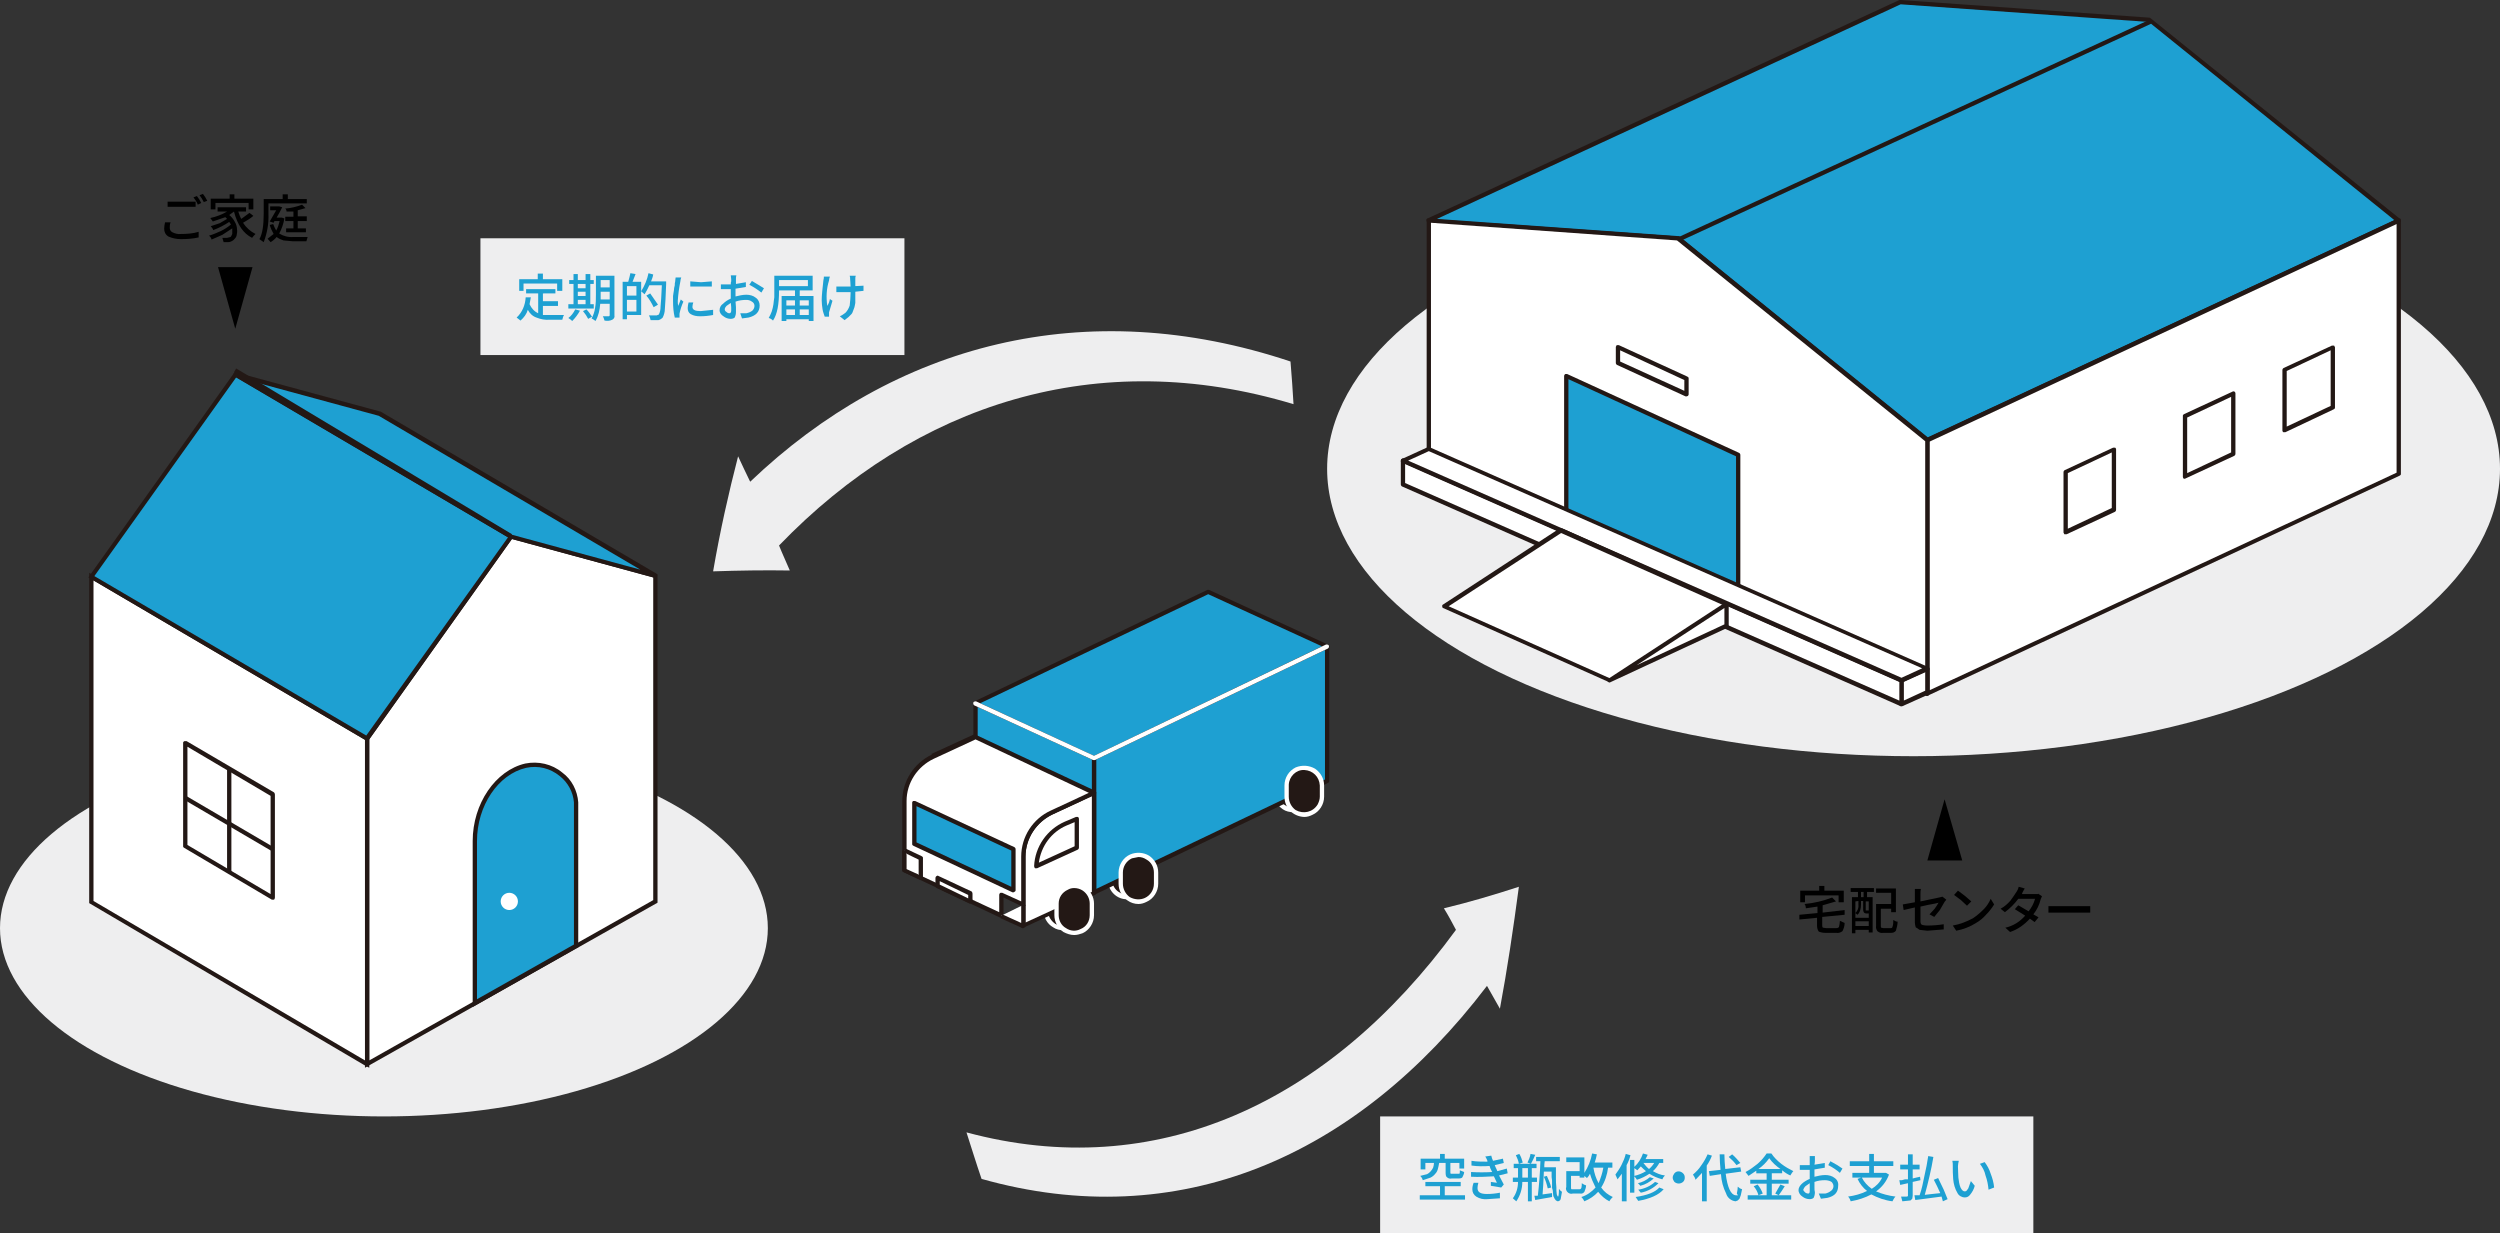 <?xml version="1.0" encoding="utf-8"?>
<!-- Generator: Adobe Illustrator 25.1.0, SVG Export Plug-In . SVG Version: 6.00 Build 0)  -->
<svg version="1.1" id="レイヤー_1" xmlns="http://www.w3.org/2000/svg" xmlns:xlink="http://www.w3.org/1999/xlink" x="0px"
	 y="0px" viewBox="0 0 580.2 286.2" style="enable-background:new 0 0 580.2 286.2;" xml:space="preserve">
<rect x="0" y="0" width="580.2" height="286.2" fill="#333333" stroke="none"/>
<style type="text/css">
	.st0{fill:#EEEEEF;}
	.st1{fill:#FFFFFF;}
	.st2{fill:#231815;}
	.st3{fill:#1EA0D2;}
	.st4{fill:none;}
</style>
<g id="レイヤー_2_1_">
	<g id="レイヤー_1-2">
		<rect x="111.5" y="55.3" class="st0" width="98.4" height="27.1"/>
		<rect x="320.3" y="259.1" class="st0" width="151.6" height="27.1"/>
		<ellipse class="st0" cx="89.1" cy="215.4" rx="89.1" ry="43.7"/>
		<ellipse class="st0" cx="444.1" cy="108.8" rx="136.1" ry="66.7"/>
		<polygon class="st1" points="85.2,247 85.2,171.4 118.6,124.5 152.1,133.6 152.1,209.2 		"/>
		<path class="st2" d="M84.7,247.8v-76.5l33.7-47.4l34.2,9.4v76.2L84.7,247.8z M85.7,171.6v74.5l65.9-37.2V134l-32.8-8.9L85.7,171.6
			z"/>
		<polygon class="st1" points="85.2,247 21.2,209.4 21.2,133.8 85.2,171.4 		"/>
		<path class="st2" d="M85.7,247.8l-0.8-0.4l-64.2-37.8v-76.7l0.7,0.5l64.3,37.7L85.7,247.8z M21.7,209.1l63,37v-74.4l-63-37V209.1z
			"/>
		<polygon class="st1" points="63.3,208.3 43,196.4 43,172.4 63.3,184.4 		"/>
		<path class="st2" d="M63.3,208.8h-0.2l-20.3-12c-0.2-0.1-0.3-0.2-0.3-0.4v-24c0-0.2,0.1-0.3,0.3-0.4h0.5l20.3,11.9
			c0.1,0.1,0.2,0.3,0.2,0.5v23.9c0,0.2-0.1,0.4-0.2,0.5H63.3z M43.5,196.1l19.3,11.4v-22.8l-19.3-11.4V196.1z"/>
		<polygon class="st3" points="118.6,124.5 54.6,86.9 21.2,133.8 85.2,171.4 		"/>
		<path class="st2" d="M85.3,172.1l-0.4-0.3L20.5,134l34-47.7l0.4,0.2l64.4,37.9L85.3,172.1z M21.9,133.7l63.1,37l32.9-46L54.8,87.6
			L21.9,133.7z"/>
		<polygon class="st3" points="152.1,133.6 88,96 54.6,86.9 118.6,124.5 		"/>
		<path class="st2" d="M152.1,134.1h-0.2l-33.4-9.1h-0.1l-64-37.7c-0.3-0.1-0.3-0.3-0.2-0.6c0.1-0.2,0.3-0.3,0.5-0.3l33.5,9.1h0.1
			l64,37.6c0.2,0.1,0.3,0.4,0.2,0.6C152.5,133.9,152.3,134.1,152.1,134.1z M118.8,124.1l29.8,8.1L87.9,96.5l-29.8-8.1L118.8,124.1z"
			/>
		<rect x="86.1" y="67.8" transform="matrix(0.515 -0.857 0.857 0.515 -48.147 125.244)" class="st2" width="1" height="74.7"/>
		<path class="st3" d="M122,177.7c-6.3,1.4-11.8,8.5-11.8,17.5v37.6l23.5-13.3v-33.3C133.7,181.5,128,176.3,122,177.7z"/>
		<path class="st2" d="M109.7,233.7v-38.5c0-8.7,5.3-16.4,12.2-18l0,0c3-0.6,6.2,0.1,8.6,2.1c2.2,1.6,3.5,4.2,3.7,6.9v33.6
			L109.7,233.7z M122.1,178.2c-6.5,1.5-11.4,8.8-11.4,17v36.7l22.5-12.7v-33c-0.2-2.4-1.4-4.6-3.3-6.1
			C127.7,178.3,124.9,177.6,122.1,178.2z"/>
		<circle class="st1" cx="118.2" cy="209.2" r="2"/>
		<rect x="52.7" y="178.4" class="st2" width="1" height="24"/>
		
			<rect x="52.7" y="179.5" transform="matrix(0.506 -0.863 0.863 0.506 -138.69 140.342)" class="st2" width="1" height="23.5"/>
		<g id="トラック">
			<path class="st2" d="M301.9,187.6L301.9,187.6c1.5-0.6,2.4-2.1,2.4-3.7v-2.6c0-2.3-1.8-4.1-4-4.2c-0.6,0-1.2,0.1-1.8,0.4l0,0
				c-1.5,0.7-2.4,2.2-2.4,3.8v2.6c0,2.3,1.9,4.1,4.1,4.1C300.8,188,301.4,187.8,301.9,187.6z"/>
			<path class="st1" d="M300.2,188.5c-0.9,0-1.8-0.2-2.5-0.7c-1.3-0.9-2.1-2.3-2.1-3.9v-2.6c0-1.8,1-3.5,2.7-4.2
				c1.4-0.7,3.1-0.6,4.4,0.3c1.3,0.9,2.1,2.3,2.1,3.9v2.6c0,1.8-1.1,3.5-2.7,4.2l0,0C301.5,188.4,300.9,188.5,300.2,188.5z
				 M300.2,177.7l-1.5,0.3c-1.3,0.6-2.1,1.9-2.1,3.3v2.6c0,1.2,0.6,2.4,1.7,3c1,0.7,2.3,0.8,3.4,0.3l0,0c1.3-0.6,2.1-1.9,2.1-3.3
				v-2.6c0-1.2-0.6-2.4-1.6-3.1C301.6,177.9,300.9,177.7,300.2,177.7z"/>
			<path class="st2" d="M263.4,207.8L263.4,207.8c1.5-0.6,2.4-2.1,2.4-3.7v-2.6c0-2.3-1.8-4.1-4-4.2c-0.6,0-1.2,0.1-1.8,0.4l0,0
				c-1.4,0.7-2.4,2.2-2.4,3.8v2.6c0,2.3,1.9,4.1,4.1,4.1C262.3,208.2,262.9,208,263.4,207.8z"/>
			<path class="st1" d="M261.7,208.7c-2.5,0.1-4.5-1.9-4.6-4.4c0-0.1,0-0.1,0-0.2v-2.6c0-1.8,1.1-3.5,2.7-4.2
				c1.4-0.7,3.1-0.6,4.4,0.3c1.3,0.9,2.1,2.3,2.1,3.9v2.6c0,1.8-1,3.4-2.6,4.2l0,0C263.1,208.6,262.4,208.7,261.7,208.7z
				 M261.7,197.9l-1.5,0.3c-1.3,0.6-2.1,1.9-2.1,3.3v2.6c0,1.2,0.6,2.4,1.7,3c1,0.7,2.3,0.8,3.4,0.3l0,0c1.3-0.6,2.1-1.9,2.1-3.3
				v-2.6c0-1.2-0.6-2.4-1.6-3.1C263.1,198.1,262.4,197.9,261.7,197.9z"/>
			<path class="st2" d="M248.6,215.1L248.6,215.1c1.4-0.7,2.4-2.2,2.4-3.8v-2.6c0-2.3-1.8-4.1-4.1-4.1c-0.6,0-1.3,0.1-1.8,0.4l0,0
				c-1.5,0.7-2.4,2.1-2.4,3.7v2.6c0,2.3,1.9,4.2,4.2,4.2C247.5,215.5,248.1,215.3,248.6,215.1z"/>
			<path class="st1" d="M246.9,215.9c-0.9,0-1.8-0.2-2.5-0.7c-1.4-0.8-2.2-2.3-2.2-3.9v-2.6c0-1.8,1.1-3.4,2.7-4.2
				c1.4-0.6,3.1-0.5,4.4,0.3c1.4,0.8,2.2,2.3,2.2,3.9v2.6c0,1.8-1.1,3.5-2.7,4.2l0,0C248.2,215.8,247.6,215.9,246.9,215.9z
				 M246.9,205.1c-0.5,0-1,0.1-1.5,0.3c-1.3,0.6-2.2,1.9-2.2,3.3v2.6c0,1.3,0.7,2.4,1.7,3.1c1.1,0.6,2.4,0.7,3.5,0.2l0,0
				c1.3-0.6,2.1-1.9,2.1-3.3v-2.6c0-1.2-0.7-2.4-1.7-3C248.2,205.3,247.6,205.1,246.9,205.1L246.9,205.1z"/>
			<polygon class="st3" points="253.9,207.1 308,181.2 308,150 253.9,175.9 			"/>
			<path class="st2" d="M253.9,207.6h-0.2c-0.2-0.1-0.3-0.2-0.3-0.4v-31.3c0-0.2,0.1-0.3,0.3-0.4l54-25.9h0.5
				c0.2,0.1,0.3,0.2,0.3,0.4v31.2c0,0.2-0.1,0.4-0.3,0.5l-54.1,25.9L253.9,207.6z M254.4,176.2v30.1l53.1-25.4v-30.1L254.4,176.2z"
				/>
			<polygon class="st3" points="253.9,207.1 226.4,194.4 226.4,163.3 253.9,175.9 			"/>
			<path class="st2" d="M253.9,207.6h-0.2l-27.6-12.7c-0.1-0.1-0.2-0.3-0.2-0.5v-31.1c0-0.2,0-0.4,0.2-0.5c0.1-0.1,0.4-0.1,0.5,0
				l27.5,12.7c0.2,0,0.3,0.2,0.3,0.4v31.2c0,0.2-0.1,0.3-0.2,0.4L253.9,207.6z M226.9,194.1l26.5,12.2v-30.1L226.9,164V194.1z"/>
			<polygon class="st3" points="280.4,137.4 308,150 253.9,175.9 226.4,163.3 			"/>
			<path class="st2" d="M253.9,176.4h-0.2l-27.6-12.7c-0.1-0.1-0.2-0.2-0.2-0.4c0-0.2,0.1-0.4,0.2-0.5l54.1-25.9h0.4l27.6,12.7
				l0.3,0.4c0,0.2-0.1,0.4-0.3,0.5l-54.1,25.9H253.9z M227.5,163.2l26.4,12.2l52.9-25.4l-26.4-12.1L227.5,163.2z"/>
			<path class="st1" d="M237.5,214.9l16.4-7.6V184l-9.8,4.5c-4,1.9-6.6,5.9-6.6,10.3L237.5,214.9z"/>
			<path class="st2" d="M237.5,215.4h-0.3c-0.1-0.1-0.2-0.2-0.2-0.4v-16.2c0-4.6,2.7-8.8,6.9-10.7l9.8-4.6h0.5
				c0.1,0.1,0.2,0.2,0.2,0.4v23.3c0,0.2-0.1,0.4-0.3,0.5l-16.4,7.5L237.5,215.4z M253.4,184.8l-9.1,4.2c-3.8,1.8-6.3,5.6-6.3,9.8
				v15.3l15.4-7.1L253.4,184.8z"/>
			<path class="st2" d="M251,216.1L251,216.1c1.5-0.6,2.4-2.1,2.4-3.7v-2.7c0-2.3-1.9-4.1-4.1-4.1c-0.6,0-1.1,0.1-1.7,0.4l0,0
				c-1.5,0.6-2.4,2.1-2.4,3.7v2.7c0,2.3,1.9,4.1,4.1,4.1C249.9,216.5,250.5,216.3,251,216.1z"/>
			<path class="st1" d="M249.3,217c-0.9,0-1.7-0.3-2.5-0.7c-1.3-0.9-2.1-2.3-2.1-3.9v-2.7c0-1.8,1.1-3.4,2.7-4.1
				c1.4-0.7,3.1-0.6,4.4,0.3c1.3,0.8,2.1,2.3,2.1,3.8v2.7c0,1.8-1.1,3.5-2.7,4.2l0,0C250.6,216.8,250,217,249.3,217z M249.3,206.1
				c-0.5,0-1,0.1-1.5,0.4c-1.3,0.6-2.1,1.8-2.1,3.2v2.7c0,1.2,0.6,2.4,1.7,3c1,0.7,2.3,0.8,3.4,0.2l0,0c1.3-0.5,2.1-1.8,2.1-3.2
				v-2.7c0-1.2-0.6-2.3-1.6-3C250.7,206.3,250,206.1,249.3,206.1z"/>
			<path class="st2" d="M265.9,208.9L265.9,208.9c1.5-0.7,2.4-2.2,2.4-3.8v-2.6c0-2.3-1.9-4.1-4.1-4.1c-0.6,0-1.1,0.1-1.7,0.4l0,0
				c-1.5,0.6-2.4,2.1-2.4,3.7v2.6c0,2.3,1.8,4.1,4,4.2C264.7,209.3,265.3,209.2,265.9,208.9z"/>
			<path class="st1" d="M264.2,209.8c-0.9,0-1.8-0.3-2.5-0.8c-1.3-0.9-2.1-2.3-2.1-3.9v-2.6c0-1.8,1.1-3.5,2.7-4.2
				c1.4-0.6,3.1-0.5,4.4,0.3c1.3,0.9,2.1,2.3,2.1,3.9v2.6c0,1.8-1.1,3.5-2.7,4.2l0,0C265.5,209.6,264.9,209.8,264.2,209.8z
				 M264.2,198.9l-1.5,0.3c-1.3,0.6-2.1,1.9-2.1,3.3v2.6c0,1.2,0.6,2.4,1.6,3.1c1.1,0.6,2.4,0.7,3.5,0.2l0,0
				c1.3-0.6,2.1-1.9,2.1-3.3v-2.6c0-1.2-0.6-2.4-1.7-3C265.5,199.1,264.9,198.9,264.2,198.9L264.2,198.9z"/>
			<path class="st2" d="M304.4,188.7L304.4,188.7c1.4-0.7,2.4-2.2,2.4-3.8v-2.6c0-2.3-1.8-4.1-4.1-4.1c-0.6,0-1.3,0.1-1.8,0.4l0,0
				c-1.4,0.7-2.3,2.1-2.3,3.7v2.6c0,2.3,1.8,4.1,4,4.2C303.2,189.1,303.8,189,304.4,188.7z"/>
			<path class="st1" d="M302.7,189.6c-2.6-0.1-4.6-2.1-4.6-4.7v-2.6c0-1.8,1-3.4,2.6-4.2c1.5-0.6,3.1-0.5,4.5,0.3
				c1.3,0.9,2.1,2.3,2.1,3.9v2.6c0,1.8-1.1,3.5-2.7,4.2l0,0C304,189.4,303.4,189.6,302.7,189.6z M302.7,178.7
				c-1.9-0.1-3.5,1.5-3.6,3.4c0,0.1,0,0.1,0,0.2v2.6c0,1.2,0.6,2.4,1.6,3.1c1.8,1,4,0.5,5.1-1.3c0.3-0.6,0.5-1.2,0.5-1.8v-2.6
				C306.2,180.3,304.7,178.8,302.7,178.7z"/>
			<path class="st1" d="M232.4,212.5L209.9,202v-16.1c0-4.4,2.6-8.4,6.6-10.3l9.9-4.5l27.5,12.9l-9.8,4.5c-4,1.9-6.6,5.9-6.6,10.3
				V210l-5.1-2.3L232.4,212.5z"/>
			<path class="st2" d="M232.4,213h-0.2l-22.5-10.6c-0.2-0.1-0.3-0.2-0.3-0.4v-16.1c0-4.6,2.7-8.8,6.9-10.8l9.8-4.5h0.5l27.5,12.9
				c0.2,0.1,0.3,0.3,0.3,0.5c0,0.2-0.1,0.4-0.3,0.4l-9.8,4.6c-3.8,1.8-6.3,5.6-6.3,9.8V210c0,0.2-0.1,0.3-0.3,0.4h-0.4l-4.4-2.1v4.1
				c0,0.2-0.1,0.4-0.2,0.5L232.4,213z M210.4,201.7l21.5,10v-4c0-0.2,0.1-0.4,0.3-0.5h0.4l4.4,2v-10.4c0-4.6,2.7-8.8,6.9-10.7
				l8.8-4.1l-26.3-12.4l-9.7,4.5c-3.8,1.8-6.3,5.6-6.3,9.8L210.4,201.7z"/>
			<polyline class="st1" points="232.4,212.5 237.5,214.9 237.5,210 			"/>
			<path class="st2" d="M237.5,215.4h-0.2l-5.1-2.3l0.4-0.9l4.4,2V210h1v4.9c0,0.2-0.1,0.3-0.3,0.4L237.5,215.4z"/>
			<polygon class="st3" points="235.2,197.1 235.2,206.6 212.2,195.9 212.2,186.3 			"/>
			<path class="st2" d="M235.2,207.1H235l-23-10.8c-0.2-0.1-0.3-0.2-0.3-0.4v-9.6c0-0.2,0.1-0.3,0.2-0.4h0.5l23,10.7
				c0.2,0.1,0.3,0.3,0.3,0.5v9.5c0,0.2-0.1,0.3-0.3,0.4L235.2,207.1z M212.7,195.5l22,10.3v-8.4l-22-10.3V195.5z"/>
			<polygon class="st1" points="225.2,207.4 225.2,209.3 217.6,205.6 217.6,203.8 			"/>
			<path class="st2" d="M225.2,209.7H225l-7.6-3.6c-0.2-0.1-0.3-0.3-0.3-0.5v-1.8c0-0.2,0.1-0.4,0.3-0.5c0.1-0.1,0.3-0.1,0.4,0
				l7.7,3.6c0.1,0.1,0.2,0.3,0.2,0.5v1.8c0,0.2,0,0.4-0.2,0.5H225.2z M218.1,205.3l6.6,3.2v-0.8l-6.6-3.2V205.3z"/>
			<polyline class="st1" points="209.9,197.4 209.9,202 213.7,203.8 			"/>
			<path class="st2" d="M213.5,204.2l-3.8-1.8c-0.2-0.1-0.3-0.2-0.3-0.4v-4.6h1v4.3l3.5,1.6L213.5,204.2z"/>
			<line class="st4" x1="216.5" y1="175.6" x2="226.4" y2="171.1"/>
			
				<rect x="216" y="172.8" transform="matrix(0.908 -0.418 0.418 0.908 -52.176 108.357)" class="st2" width="10.8" height="1"/>
			<polyline class="st1" points="213.7,203.8 213.7,199.1 209.9,197.4 			"/>
			<path class="st2" d="M214.2,203.8h-1v-4.3l-3.5-1.7l0.4-0.9l3.8,1.8c0.2,0.1,0.3,0.2,0.3,0.4V203.8z"/>
			<path class="st2" d="M240.5,201.5h-0.3c-0.1-0.1-0.2-0.3-0.2-0.5c0.2-4.5,3-8.5,7.1-10.3l0,0l2.6-1.1h0.5
				c0.1,0.1,0.2,0.3,0.2,0.4v6.7c0,0.2-0.1,0.4-0.3,0.5l-9.4,4.3L240.5,201.5z M247.5,191.6c-3.5,1.5-5.9,4.8-6.4,8.6l8.3-3.8v-5.6
				L247.5,191.6z"/>
			<path class="st1" d="M253.9,176.4h-0.2l-27.6-12.7c-0.2-0.1-0.3-0.5-0.2-0.7s0.5-0.3,0.7-0.2l27.3,12.6l53.8-25.8
				c0.2-0.1,0.6,0,0.7,0.2c0.1,0.2,0,0.6-0.2,0.7l-54.1,25.9H253.9z"/>
		</g>
		<path d="M38.3,51.6h1.3c-0.2,0.4-0.2,0.9-0.2,1.3c0,0.4,0.2,0.8,0.6,1c0.6,0.3,1.3,0.5,2,0.4c1.4,0,2.8-0.1,4.1-0.5v1.3
			c-1.3,0.3-2.7,0.4-4.1,0.4c-1,0-2-0.2-2.9-0.6c-0.7-0.4-1-1.1-1-1.8C38.1,52.6,38.2,52.1,38.3,51.6z M38.9,48v-1.2h6.5V48
			C45.4,48,38.9,48,38.9,48z M44.9,45.8l0.8-0.3c0.4,0.5,0.7,1,1,1.6l-0.8,0.4C45.7,46.9,45.3,46.3,44.9,45.8z M46.3,45.3l0.8-0.3
			c0.4,0.5,0.7,1,1,1.6l-0.8,0.3C47,46.3,46.7,45.8,46.3,45.3z"/>
		<path d="M57.9,49.4l0.9,0.7c-0.7,0.6-1.5,1.1-2.4,1.6c0.7,1.1,1.7,2,2.9,2.6c-0.3,0.3-0.6,0.6-0.8,0.9c-2-1-3.4-3-4.2-6.1l0,0
			l-1.1,0.8c0.5,0.4,1,1,1.3,1.6c0.3,0.5,0.5,1.1,0.5,1.7c0.1,0.5,0,1-0.1,1.5c-0.1,0.4-0.4,0.7-0.7,1c-0.4,0.3-0.8,0.5-1.3,0.5h-1
			l-0.3-1h1.1l0.8-0.2c0.2-0.2,0.3-0.5,0.4-0.7V53l-2.3,1.5l-2.5,1.1c-0.1-0.4-0.3-0.7-0.6-0.9c1-0.3,1.9-0.7,2.8-1.1
			c0.8-0.4,1.6-0.9,2.3-1.5l-0.4-0.6c-1.2,0.8-2.4,1.4-3.7,1.9c-0.1-0.3-0.3-0.6-0.6-0.9l2.1-0.7l1.7-1l-0.4-0.4l-2.9,1l-0.6-0.8
			c1.4-0.3,2.7-0.8,3.9-1.5h-2.2v-1h6.6v1h-1.8c0.2,0.6,0.4,1.2,0.7,1.7L57.9,49.4z M50,47.1v1.5h-1.1v-2.5h4.4v-1h1.1v1h4.4v2.5
			h-1.1v-1.5H50z"/>
		<path d="M62.3,47.2v2.4c0.1,2.3-0.3,4.5-1.1,6.6l-1-0.7c0.7-1.2,1-3.2,1-5.9v-3.4h4.4v-1.1h1.2v1.1h4.4v1L62.3,47.2z M65.4,50.5
			l0.6,0.2c-0.2,1.2-0.6,2.4-1.2,3.5c1,0.6,2.1,0.9,3.3,0.8h3.3c-0.1,0.3-0.2,0.7-0.3,1H68l-2.2-0.2c-0.6-0.2-1.1-0.4-1.6-0.8
			c-0.4,0.5-0.9,0.9-1.4,1.2l-0.7-0.8l1.4-1.1c-0.4-0.7-0.7-1.4-0.9-2.1l0.8-0.2c0.2,0.5,0.4,1,0.7,1.5c0.4-0.7,0.6-1.4,0.8-2.2
			h-1.2l-0.2,0.4l-0.9-0.3l1.5-2.6h-1.4v-0.9h2.1l0.7,0.2c-0.4,0.8-0.8,1.6-1.3,2.4C64.2,50.5,65.4,50.5,65.4,50.5z M71.2,51.3h-2.1
			V53H71v0.9h-4.6V53h1.7v-1.7h-1.9v-1h1.9v-1.2h-1.6c0-0.3-0.1-0.5-0.3-0.7c1.3-0.1,2.6-0.4,3.9-0.9l0.8,0.8l-1.8,0.5v1.4h2.1
			L71.2,51.3z"/>
		<path class="st3" d="M126,71v2.1h4.9c-0.2,0.3-0.3,0.7-0.4,1.1h-2.9c-1.1,0.1-2.1-0.1-3.1-0.5c-0.9-0.3-1.6-1-2-1.8
			c-0.3,1-0.9,1.8-1.7,2.5l-0.9-0.7c1.3-1.2,2-2.9,2.1-4.7h1.2l-0.3,1.6c0.4,0.9,1.1,1.7,2,2.1v-4.6h-2.8v-1h6.8v1H126v1.8h3.5V71
			H126z M121.5,65.8v1.7h-1v-2.7h4.3v-1.3h1.2v1.3h4.5v2.7h-1.2v-1.7H121.5z"/>
		<path class="st3" d="M133.5,71.8l1.1,0.3c-0.5,0.9-1.1,1.7-1.8,2.4c-0.3-0.3-0.6-0.5-0.9-0.7C132.6,73.3,133.1,72.6,133.5,71.8z
			 M137.8,70.6v1h-5.9v-1h1.2v-4.7h-1V65h1v-1.4h1V65h1.8v-1.4h1.1V65h0.8v0.9H137v4.7L137.8,70.6z M135.9,65.9h-1.8v1h1.8V65.9z
			 M134.1,67.7v1h1.8v-1H134.1z M134.1,69.6v1h1.8v-1H134.1z M135.3,72.2l0.8-0.4c0.5,0.5,0.9,1.1,1.3,1.7l-0.9,0.5
			C136.2,73.4,135.8,72.8,135.3,72.2L135.3,72.2z M142.6,64v9.2c0.1,0.4-0.1,0.8-0.5,1c-0.6,0.3-1.2,0.3-1.8,0.2
			c-0.1-0.3-0.2-0.7-0.4-1h1.4c0.1,0,0.2-0.1,0.2-0.3v-2.6h-2.2c-0.1,1.4-0.4,2.8-1.1,4l-0.4-0.3l-0.5-0.3c0.4-0.7,0.7-1.6,0.8-2.4
			c0.2-1,0.2-2.1,0.2-3.1V64L142.6,64z M139.4,69.5h2.1v-1.8h-2.1V69.5L139.4,69.5z M141.5,65h-2.1v1.7h2.1V65z"/>
		<path class="st3" d="M151.1,65.3h3.5v0.6c-0.1,2.8-0.2,4.7-0.3,5.8c0,0.7-0.2,1.4-0.5,2c-0.3,0.3-0.6,0.5-1,0.6H151
			c-0.1-0.4-0.2-0.8-0.4-1.1h1.8l0.5-0.2c0.3-0.6,0.4-1.2,0.4-1.8c0.1-1,0.2-2.6,0.3-5h-2.9c-0.3,0.7-0.7,1.4-1.1,2.1l-0.8-0.7v5.5
			h-3.3v1h-1v-8.7h1.3c0.2-0.8,0.4-1.4,0.5-2l1.2,0.2l-0.7,1.8h2v2.2c0.8-1.3,1.4-2.7,1.7-4.2l1.1,0.3
			C151.5,64.3,151.3,64.8,151.1,65.3z M147.7,66.4h-2.2v2.2h2.2V66.4z M145.5,72.3h2.2v-2.7h-2.2V72.3z M152.7,70.7l-1,0.6
			c-0.5-1-1-1.9-1.7-2.7l0.9-0.5L152.7,70.7z"/>
		<path class="st3" d="M156.8,64.4h1.3c-0.1,0.3-0.2,0.6-0.2,0.9c-0.3,1.5-0.5,3-0.6,4.5c0,0.4,0,0.8,0.1,1.2c0.2-0.5,0.4-1,0.6-1.5
			l0.6,0.5c-0.4,0.9-0.7,1.8-0.9,2.8v0.9h-1.1c-0.3-1.2-0.4-2.5-0.4-3.8v-1.2c0.1-0.5,0.1-0.9,0.2-1.3c0-0.4,0.1-0.8,0.2-1.2
			c0-0.3,0-0.6,0.1-0.9C156.7,64.9,156.8,64.6,156.8,64.4z M159.8,70.2h1.1c-0.1,0.3-0.2,0.7-0.2,1c0,0.7,0.6,1,1.9,1l2.9-0.3v1.2
			c-1,0.2-2,0.3-3,0.3c-0.8,0-1.5-0.1-2.2-0.5c-0.5-0.3-0.7-0.8-0.7-1.4C159.6,71.1,159.7,70.6,159.8,70.2z M160.2,66.5v-1.2
			l2.5,0.2l2.5-0.2v1.2C165.2,66.5,160.2,66.5,160.2,66.5z"/>
		<path class="st3" d="M170.7,68.4v0.4c0.8-0.2,1.7-0.4,2.5-0.4c0.8,0,1.6,0.2,2.2,0.7c0.6,0.4,0.9,1.1,0.9,1.8
			c0,1.5-0.9,2.4-2.6,2.8l-1.5,0.2l-0.4-1.2h1.4c0.5-0.1,1-0.3,1.4-0.6c0.3-0.3,0.5-0.7,0.5-1.1c0-0.4-0.2-0.8-0.6-1
			c-0.4-0.3-0.8-0.4-1.3-0.4c-0.8,0-1.7,0.1-2.5,0.4c0,0.3,0.1,0.8,0.1,1.3v1.1c0,0.5-0.1,0.9-0.3,1.3c-0.2,0.2-0.6,0.3-0.9,0.3
			c-0.6,0-1.2-0.2-1.7-0.6c-0.5-0.3-0.9-0.8-0.9-1.4c0-0.6,0.3-1.2,0.8-1.5c0.5-0.5,1.1-0.9,1.8-1.2v-2.2h-2.3V66h2.3
			c0-0.2,0-0.5,0.1-0.7v-0.5c0-0.3-0.1-0.6-0.1-0.9h1.3c-0.1,0.3-0.1,0.6-0.1,0.9v1.1l2.3-0.4v1.1l-2.4,0.4V68.4z M169.3,72.7
			c0.2,0,0.4-0.2,0.4-0.6v-0.8c0-0.4-0.1-0.8-0.1-1l-1,0.7c-0.2,0.2-0.4,0.5-0.4,0.8c0,0.3,0.2,0.5,0.4,0.6
			C168.8,72.6,169,72.7,169.3,72.7z M173.9,66.1l0.6-0.9l1.5,0.9l1.3,0.8l-0.6,1C175.8,67.2,174.9,66.6,173.9,66.1L173.9,66.1z"/>
		<path class="st3" d="M188.6,67.4h-7.8c0,3.2-0.4,5.5-1.4,7c-0.3-0.3-0.6-0.5-1-0.6c0.3-0.5,0.5-1,0.7-1.5c0.2-0.6,0.3-1.1,0.4-1.7
			c0.1-0.6,0.1-1.2,0.2-1.6v-5h8.9L188.6,67.4z M187.5,65h-6.7v1.4h6.7V65z M185.6,68.7h3.2v5.8h-1.1v-0.4h-5.2v0.4h-1.1v-5.8h3.1
			v-1.3h1.1V68.7z M184.5,69.7h-2v1.2h2V69.7z M182.5,71.8v1.3h2v-1.3L182.5,71.8z M187.7,69.7h-2.1v1.2h2.1V69.7z M185.6,73.1h2.1
			v-1.3h-2.1V73.1z"/>
		<path class="st3" d="M191.2,64.2h1.4c-0.1,0.3-0.2,0.6-0.2,0.9c-0.6,1.9-0.7,3.9-0.4,5.9c0.3-0.5,0.5-1,0.6-1.6l0.6,0.4l-0.8,2.7
			v1h-1c-0.2-0.6-0.4-1.1-0.5-1.7c-0.1-0.7-0.2-1.4-0.2-2.1c0-1.2,0.2-2.8,0.4-4.7C191.2,64.7,191.2,64.5,191.2,64.2z M200.4,66.3
			v1.2l-1.9,0.2v2.6c-0.1,0.4-0.1,0.7-0.2,1c-0.1,0.3-0.2,0.5-0.3,0.8c-0.1,0.3-0.2,0.6-0.4,0.8l-0.7,0.7l-0.9,0.7l-1.1-0.9
			c0.5-0.2,0.9-0.5,1.3-0.8c0.5-0.5,0.8-1.1,1-1.7c0.1-0.9,0.2-1.9,0.2-2.8v-0.3h-3.3v-1.3h3.3c0-0.8-0.1-1.4-0.1-1.7
			c0-0.3,0-0.5-0.1-0.8h1.4c-0.1,0.3-0.1,0.5-0.1,0.8v1.6L200.4,66.3z"/>
		<path class="st3" d="M335.3,277.4h4.7v1h-10.5v-1h4.7v-2.1h-3.4v-1h8.2v1h-3.7V277.4z M335.5,269.9H334c-0.1,0.6-0.2,1-0.3,1.4
			c-0.1,0.4-0.3,0.8-0.6,1.1c-0.3,0.4-0.7,0.7-1.1,0.9l-1.8,0.6c-0.1-0.4-0.3-0.7-0.6-1l1.6-0.4c0.6-0.3,1.1-0.9,1.4-1.5
			c0.1-0.4,0.2-0.7,0.2-1.1h-2v1.5h-1.1v-2.5h4.5v-1.1h1.1v1.1h4.5v2.3h-1.1v-1.3h-2.1v2.2c0,0.2,0,0.2,0.1,0.3h2
			c0.1-0.1,0.1-0.4,0.1-0.8l1,0.4c0,0.4-0.2,0.8-0.4,1.2c-0.1,0.2-0.4,0.3-0.9,0.3h-1.6c-0.4,0.1-0.8,0-1.1-0.3
			c-0.2-0.1-0.3-0.5-0.3-1L335.5,269.9z"/>
		<path class="st3" d="M349.7,271.2l0.2,1.1l-2,0.5l1.1,2.1l-0.6,0.7l-2.4-0.4v-0.9l1.4,0.2l-0.7-1.5c-1.8,0.1-3.5,0.2-5.3,0.1V272
			c1.6,0.1,3.3,0.1,4.9,0l-0.4-0.8l-0.2-0.6c-1.4,0.1-2.8,0.1-4.2-0.1v-1.1c1.2,0.2,2.5,0.2,3.7,0.2v-0.2c-0.1-0.3-0.3-0.7-0.5-1
			l1.4-0.2c0.1,0.4,0.2,0.8,0.4,1.2l2.3-0.5l0.2,1l-2.1,0.5l0.2,0.5l0.2,0.4l0.2,0.5L349.7,271.2z M342,274.5h1.1
			c-0.1,0.4-0.2,0.8-0.2,1.2c0,1,0.7,1.4,2.2,1.4c1,0,2-0.1,3-0.3v1.3l-2.9,0.2c-0.9,0.1-1.8-0.1-2.6-0.6c-0.6-0.4-0.9-1-0.9-1.7
			C341.7,275.5,341.8,275,342,274.5z"/>
		<path class="st3" d="M356.7,274.3h-1.2v4.5h-0.9v-4.5h-1.3c0,1.6-0.5,3.2-1.4,4.5l-0.8-0.7c0.8-1.1,1.2-2.4,1.2-3.8h-1.2v-1h1.2
			v-2.2h-1v-1h5.3v1h-1.1v2.2h1.2L356.7,274.3z M353.4,269.8l-0.9,0.3c-0.1-0.7-0.4-1.4-0.7-2l0.8-0.3
			C353,268.4,353.2,269.1,353.4,269.8L353.4,269.8z M353.3,273.3h1.3v-2.2h-1.3V273.3z M355.2,267.8l1.1,0.2c-0.3,0.7-0.6,1.4-1,2.1
			l-0.8-0.3C354.8,269.2,355.1,268.5,355.2,267.8z M358.4,270.9h2.7v2.5c0,0.7,0,1.4,0.1,2.1c0,0.6,0,1.1,0.1,1.7
			c0.1,0.3,0.2,0.5,0.3,0.5s0.2-0.6,0.2-1.8c0.2,0.3,0.4,0.5,0.7,0.7c-0.1,0.6-0.2,1.1-0.3,1.7c-0.1,0.3-0.4,0.5-0.7,0.5l-0.4-0.2
			l-0.3-0.4l-0.3-0.6c0-0.2-0.1-0.5-0.1-0.9s-0.1-0.7-0.2-1v-1.2c0-0.4,0-0.9-0.1-1.3v-1.3h-1.8c-0.1,2.4-0.2,4.2-0.3,5.3l2.2-0.3
			v0.9l-3.9,0.7l-0.2-1h0.8c0.3-2.6,0.5-5.2,0.6-8h-1v-1h5.5v1h-3.5C358.4,270,358.4,270.4,358.4,270.9L358.4,270.9z M360,275.6
			l-0.8,0.2c-0.2-0.9-0.5-1.9-0.9-2.7l0.7-0.2C359.4,273.8,359.8,274.7,360,275.6L360,275.6z"/>
		<path class="st3" d="M374.2,271h-1c-0.2,1.6-0.7,3.2-1.6,4.6c0.7,1,1.6,1.7,2.7,2.2c-0.3,0.3-0.6,0.6-0.8,1
			c-1-0.5-1.9-1.3-2.6-2.2c-0.9,1-2,1.7-3.2,2.2c-0.2-0.4-0.4-0.7-0.7-1c1.3-0.4,2.4-1.2,3.3-2.2c-0.5-1-1-2.1-1.3-3.2
			c-0.2,0.4-0.4,0.7-0.7,1l-0.6-0.5v0.4h-1.1v-0.4h-2v2.7c0,0.2,0,0.3,0.1,0.4h1.9c0.2,0,0.3-0.1,0.4-0.3c0.1-0.4,0.1-0.7,0.1-1.1
			c0.3,0.2,0.6,0.4,1,0.5c0,0.5-0.2,1-0.4,1.5c-0.2,0.3-0.6,0.5-1,0.4H365c-0.6,0.2-1.3-0.2-1.5-0.8c-0.1-0.2-0.1-0.5,0-0.7v-3.7
			h3.1v-2.1h-3.1v-1.1h4.2v3.6c0.9-1.4,1.5-2.9,1.8-4.5l1.1,0.2c-0.1,0.6-0.3,1.3-0.5,1.9h4.1V271z M372.1,271h-2.3
			c0.2,1.3,0.6,2.5,1.2,3.6C371.5,273.4,371.9,272.2,372.1,271z"/>
		<path class="st3" d="M377.3,267.8l1.1,0.3c-0.2,0.8-0.5,1.6-0.9,2.3v8.4h-1.1v-6.4l-1,1.3l-0.5-1.1c0.5-0.7,1-1.4,1.4-2.2
			C376.7,269.6,377.1,268.7,377.3,267.8z M386,269.9h-0.9c-0.4,0.7-0.9,1.4-1.5,1.9c0.9,0.5,1.8,0.9,2.8,1c-0.3,0.3-0.5,0.6-0.6,0.9
			c-1.1-0.3-2.1-0.7-3-1.3c-0.9,0.6-1.9,1.1-2.9,1.4c-0.2-0.3-0.4-0.6-0.6-0.8v3.8h-1v-7.6h1v1.6c0.9-0.8,1.6-1.9,2-3.1l1.1,0.3
			l-0.5,1h4.1V269.9z M379.3,271.1v1.8c0.9-0.2,1.9-0.6,2.7-1.1c-0.4-0.3-0.8-0.7-1.2-1.1l-0.8,0.9L379.3,271.1z M385.1,275.6l1,0.4
			c-1.1,1.3-3.1,2.2-5.9,2.7l-0.6-0.9C382.3,277.4,384.1,276.7,385.1,275.6L385.1,275.6z M382.9,273.2l0.9,0.3
			c-0.9,0.8-1.9,1.4-3.1,1.7c-0.2-0.2-0.4-0.5-0.6-0.6C381.1,274.4,382.1,273.9,382.9,273.2L382.9,273.2z M384.1,274.3l0.8,0.3
			c-1.1,1.1-2.5,1.9-4.1,2.2l-0.6-0.7C381.6,275.9,383,275.3,384.1,274.3L384.1,274.3z M383.9,269.9h-2.5c0.4,0.5,0.8,1,1.3,1.4
			C383.2,270.9,383.6,270.4,383.9,269.9L383.9,269.9z"/>
		<path class="st3" d="M388.6,274.3c-0.2-0.3-0.4-0.6-0.4-1c0-0.4,0.2-0.7,0.4-1c0.5-0.6,1.4-0.6,2,0c0.3,0.3,0.4,0.6,0.4,1
			c0,0.4-0.1,0.7-0.4,1C390,274.8,389.2,274.8,388.6,274.3z"/>
		<path class="st3" d="M396.3,267.9l1,0.3c-0.3,0.8-0.7,1.6-1.2,2.3v8.3H395v-6.6l-1.5,1.6c-0.1-0.4-0.3-0.8-0.6-1.2
			c0.7-0.6,1.4-1.3,1.9-2.1C395.4,269.7,395.9,268.8,396.3,267.9z M404.1,271.9l-3.6,0.5c0.4,3.2,1.2,4.9,2.3,5s0.2-0.1,0.3-0.5
			c0.1-0.5,0.2-1,0.2-1.5l0.5,0.4l0.5,0.2l-0.3,1.4l-0.3,0.8l-0.4,0.4l-0.5,0.2c-1-0.1-1.9-0.8-2.2-1.8c-0.7-1.4-1.1-2.9-1.2-4.5
			l-2.6,0.4l-0.2-1.1l2.7-0.3c-0.1-1.1-0.2-2.3-0.2-3.6h1.1c0,1.2,0.1,2.3,0.2,3.4l3.5-0.4L404.1,271.9z M403.9,269.9l-0.9,0.5
			c-0.5-0.7-1.1-1.3-1.8-1.9l0.8-0.6C402.7,268.5,403.3,269.2,403.9,269.9L403.9,269.9z"/>
		<path class="st3" d="M411.2,274.7v2.7h4.5v1h-10.1v-1h4.4v-2.7h-3.8v-0.9h3.8v-1.5h-2.4v-0.6l-1.8,1.2l-0.7-0.9
			c1-0.5,1.9-1.2,2.8-1.9c0.8-0.7,1.5-1.5,2.1-2.4h1.1c0.6,0.9,1.4,1.7,2.3,2.4c0.9,0.7,1.8,1.2,2.8,1.7c-0.3,0.3-0.5,0.7-0.7,1
			c-0.7-0.3-1.3-0.7-1.9-1.2v0.7h-2.4v1.5h3.9v0.9L411.2,274.7z M407,275.3l0.9-0.4c0.5,0.6,0.9,1.3,1.2,2.1l-1,0.4
			C407.9,276.6,407.5,275.9,407,275.3L407,275.3z M408.1,271.3h5.1c-1-0.7-1.9-1.5-2.6-2.5C409.9,269.8,409.1,270.6,408.1,271.3
			L408.1,271.3z M412.8,277.4L412,277c0.4-0.7,0.8-1.4,1.2-2.1l1,0.4C413.8,276,413.3,276.7,412.8,277.4L412.8,277.4z"/>
		<path class="st3" d="M421.1,272.7v0.4c0.8-0.2,1.7-0.4,2.5-0.4c0.8,0,1.6,0.2,2.2,0.7c0.6,0.4,0.9,1.1,0.8,1.8
			c0,1.5-0.8,2.4-2.5,2.8l-1.5,0.2l-0.5-1.2h1.5c0.5-0.1,0.9-0.3,1.3-0.6c0.6-0.4,0.8-1.2,0.4-1.8c-0.1-0.2-0.2-0.3-0.4-0.4
			c-0.4-0.2-0.9-0.3-1.4-0.3c-0.8,0-1.6,0.1-2.4,0.4v1.3c0,0.4,0,0.7,0.1,1.1c0,0.5-0.1,0.9-0.3,1.3c-0.2,0.2-0.6,0.3-0.9,0.3
			c-0.6,0-1.2-0.2-1.7-0.6c-0.5-0.3-0.9-0.9-0.9-1.5c0-0.5,0.3-1,0.7-1.4c0.5-0.5,1.2-0.9,1.9-1.2v-2.1h-2.3v-1.1h2.3v-2.1h1.2v0.9
			c0,0.4,0,0.7-0.1,1.1l2.4-0.4v1.1l-2.4,0.4V272.7z M419.7,277c0.2,0,0.3-0.2,0.3-0.6v-1.8l-1,0.7c-0.2,0.2-0.4,0.5-0.5,0.8
			c0,0.2,0.2,0.4,0.4,0.6C419.1,276.9,419.4,277,419.7,277z M424.3,270.4l0.5-0.9l1.6,0.9l1.2,0.8l-0.6,1
			C426.2,271.5,425.3,270.9,424.3,270.4L424.3,270.4z"/>
		<path class="st3" d="M437.7,272.2l0.7,0.4c-0.6,1.6-1.6,2.9-3,3.9c1.4,0.6,2.9,1,4.5,1.2c-0.3,0.3-0.5,0.7-0.7,1.1
			c-1.7-0.2-3.4-0.8-4.9-1.6c-1.5,0.8-3.1,1.3-4.8,1.6c-0.1-0.4-0.3-0.8-0.6-1.1c1.5-0.2,3-0.6,4.4-1.3c-0.9-0.7-1.7-1.7-2.2-2.8
			l0.8-0.3h-2v-1.1h3.9v-1.6h-4.5v-1.1h4.5v-1.7h1.1v1.7h4.5v1.1h-4.5v1.6L437.7,272.2L437.7,272.2z M436.8,273.3h-4.7
			c0.5,1,1.3,1.9,2.3,2.6C435.4,275.3,436.3,274.4,436.8,273.3L436.8,273.3z"/>
		<path class="st3" d="M445.7,273.9l-1.8,0.4v3.2c0,0.3-0.1,0.5-0.1,0.7l-0.4,0.4l-1.9,0.2l-0.3-1.1h1.3c0.2,0,0.3-0.1,0.3-0.2v-2.9
			L441,275l-0.2-1.1h0.6l0.7-0.2h0.7v-2.3H441v-1.1h1.8v-2.4h1.1v2.4h1.6v1.1h-1.6v2.1l0.8-0.2l0.9-0.2L445.7,273.9z M452,278.3
			l-1.1,0.5c-0.1-0.4-0.2-0.7-0.3-1.1l-6.1,0.8l-0.2-1.1h1.2c0.5-1.4,0.8-2.9,1.1-4.4c0.4-1.7,0.7-3.3,0.9-4.7l1.2,0.2
			c-0.5,3-1.2,5.9-2,8.8l1.7-0.2l1.9-0.2c-0.5-1.1-1-2.2-1.5-3.1l1-0.4l1.3,2.7L452,278.3z"/>
		<path class="st3" d="M453.1,269.4h1.5c-0.1,0.4-0.2,0.9-0.2,1.3c0,1,0.1,1.9,0.1,2.6c0.1,0.8,0.2,1.6,0.5,2.3
			c0.3,0.6,0.6,0.9,1,0.9s0.5-0.3,0.8-0.7l0.6-1.7l0.9,1.1c-0.2,0.8-0.6,1.5-1.1,2.1c-0.3,0.4-0.7,0.6-1.2,0.6c-0.7,0-1.4-0.4-1.7-1
			c-0.6-1-0.9-2.1-1-3.2c-0.1-1.1-0.1-2.1-0.1-3.2C453.2,270.1,453.2,269.8,453.1,269.4z M459.5,270.1l1.1-0.4
			c0.6,0.8,1.1,1.7,1.4,2.7c0.4,1,0.7,2.1,0.8,3.2l-1.3,0.5c-0.1-1.1-0.3-2.2-0.7-3.3C460.6,271.8,460.1,270.9,459.5,270.1z"/>
		<polygon class="st3" points="441,0.5 331.6,51.2 389.4,55.3 447.3,102.2 556.7,51.2 498.9,4.6 		"/>
		<path class="st2" d="M447.3,102.7H447l-57.8-46.9l-57.7-4.1c-0.2,0-0.4-0.2-0.4-0.4c-0.1-0.2-0.1-0.4,0.1-0.6c0,0,0.1,0,0.1,0
			L440.8,0h0.2l57.9,4.1l0.3,0.2L557,50.8c0.1,0.1,0.2,0.3,0.2,0.4c0,0.2-0.1,0.4-0.3,0.4l-109.4,51
			C447.5,102.7,447.4,102.7,447.3,102.7z M333.5,50.8l56,4h0.2l57.7,46.7l108.3-50.4l-57-46L441.1,1L333.5,50.8z"/>
		<polygon class="st1" points="447.3,161 556.7,110 556.7,51.2 447.3,102.2 		"/>
		<path class="st2" d="M447.3,161.5H447c-0.1-0.1-0.2-0.3-0.2-0.4v-58.9c0-0.2,0.1-0.4,0.3-0.5l109.4-51h0.5c0.1,0,0.2,0.2,0.2,0.4
			V110c0,0.2-0.1,0.3-0.3,0.4l-109.4,51L447.3,161.5z M447.8,102.5v57.7l108.4-50.5V52L447.8,102.5z"/>
		<polygon class="st1" points="447.3,161 331.6,110 331.6,51.2 389.4,55.3 447.3,102.2 		"/>
		<path class="st2" d="M447.3,161.5h-0.2l-115.7-51c-0.2,0-0.3-0.2-0.3-0.4V51.2c0-0.2,0-0.3,0.1-0.4h0.4l57.9,4.1h0.2l57.9,46.9
			c0.1,0.1,0.2,0.2,0.2,0.4V161l-0.2,0.4L447.3,161.5z M332.1,109.7l114.7,50.5v-57.8l-57.6-46.6l-57.1-4.1V109.7z"/>
		<polygon class="st3" points="403.4,142.3 363.5,124 363.5,87.3 403.4,105.6 		"/>
		<path class="st2" d="M403.4,142.8h-0.2l-39.9-18.3c-0.2-0.1-0.3-0.3-0.3-0.5V87.3c0-0.2,0.1-0.4,0.3-0.5h0.4l39.9,18.3
			c0.2,0.1,0.3,0.3,0.3,0.5v36.7c0,0.2-0.1,0.4-0.3,0.5H403.4z M364,123.7l38.9,17.9v-35.7L364,88V123.7z"/>
		<path class="st2" d="M391.4,92h-0.2l-15.9-7.3c-0.2-0.1-0.3-0.3-0.3-0.5v-3.7l0.2-0.4h0.5l15.9,7.3c0.2,0.1,0.3,0.2,0.3,0.4v3.7
			c0,0.2-0.1,0.3-0.2,0.4L391.4,92z M376,83.9l14.9,6.8v-2.5L376,81.3V83.9z"/>
		<polygon class="st1" points="441.3,163.4 447.3,160.6 447.3,155.1 441.3,157.9 		"/>
		<path class="st2" d="M441.3,163.9h-0.2c-0.2-0.1-0.3-0.2-0.3-0.4V158c0-0.2,0.1-0.4,0.3-0.5l6-2.7h0.5l0.2,0.4v5.5
			c0,0.2-0.1,0.4-0.3,0.5l-6,2.7H441.3z M441.8,158.2v4.4l5-2.3v-4.4L441.8,158.2z"/>
		<polygon class="st1" points="441.3,163.4 325.6,112.4 325.6,106.9 441.3,157.9 		"/>
		<path class="st2" d="M441.3,163.9h-0.2l-115.7-51c-0.2-0.1-0.3-0.3-0.3-0.5v-5.5c0-0.2,0.1-0.4,0.2-0.4c0.1-0.1,0.3-0.2,0.5-0.1
			l115.7,51c0.2,0.1,0.3,0.3,0.3,0.5v5.5c0,0.2-0.1,0.3-0.2,0.4L441.3,163.9z M326.1,112.1l114.7,50.5v-4.4l-114.7-50.6V112.1z"/>
		<polygon class="st1" points="447.3,155.1 331.6,104.1 325.6,106.9 441.3,157.9 		"/>
		<path class="st2" d="M441.3,158.4h-0.2l-115.7-51c-0.2,0-0.3-0.2-0.3-0.4c0-0.2,0.1-0.4,0.3-0.5l5.9-2.7c0.2-0.1,0.3-0.1,0.5,0
			l115.7,51c0.2,0,0.3,0.2,0.3,0.4c0,0.2-0.1,0.4-0.3,0.5l-6,2.7L441.3,158.4z M326.8,106.9l114.5,50.4l4.8-2.2l-114.5-50.4
			L326.8,106.9z"/>
		<polyline class="st1" points="373.6,157.9 335.2,140.7 362.3,123 400.7,140.2 		"/>
		<path class="st2" d="M373.4,158.3l-38.5-17.2c-0.1,0-0.2-0.2-0.2-0.4s0-0.3,0.2-0.4l27.1-17.7h0.5l38.4,17.2l-0.4,0.9l-38.2-17
			l-26.1,17l37.6,16.8L373.4,158.3z"/>
		<polygon class="st1" points="373.6,157.9 400.7,145.2 400.7,140.2 		"/>
		<path class="st2" d="M373.6,158.4c-0.2,0-0.4-0.1-0.5-0.3c-0.1-0.2,0-0.5,0.2-0.6l27.1-17.7c0.1-0.1,0.4-0.1,0.5,0
			c0.2,0,0.3,0.2,0.3,0.4v5c0,0.2-0.1,0.4-0.3,0.5l-27.1,12.6L373.6,158.4z M400.2,141.1l-20.4,13.3l20.4-9.5V141.1z"/>
		<polygon class="st1" points="518.3,91.3 518.3,105.3 507.1,110.6 507.1,96.5 		"/>
		<path class="st2" d="M507.1,111.1h-0.3c-0.1-0.1-0.2-0.3-0.2-0.4V96.5c0-0.2,0.1-0.3,0.3-0.4l11.2-5.2c0.1-0.1,0.4-0.1,0.5,0
			c0.1,0.1,0.2,0.2,0.2,0.4v14c0,0.2-0.1,0.4-0.3,0.5l-11.2,5.2L507.1,111.1z M507.6,96.9v12.9l10.2-4.8V92.1L507.6,96.9z"/>
		<polygon class="st1" points="541.4,80.5 541.4,94.6 530.2,99.8 530.2,85.8 		"/>
		<path class="st2" d="M530.2,100.3h-0.3c-0.1-0.1-0.2-0.2-0.2-0.4v-14c0-0.2,0.1-0.4,0.3-0.5l11.2-5.2h0.5l0.2,0.4v14
			c0,0.2-0.1,0.3-0.3,0.4l-11.2,5.3H530.2z M530.7,86.1V99l10.2-4.8V81.3L530.7,86.1z"/>
		<polygon class="st1" points="490.6,104.2 490.6,118.2 479.4,123.5 479.4,109.5 		"/>
		<path class="st2" d="M479.4,124h-0.3l-0.2-0.4v-14c0-0.2,0.1-0.4,0.3-0.5l11.2-5.2h0.5c0.1,0.1,0.2,0.2,0.2,0.4v14
			c0,0.2-0.1,0.4-0.3,0.5l-11.2,5.2H479.4z M479.9,109.8v12.9l10.2-4.8V105L479.9,109.8z"/>
		
			<rect x="383.9" y="29.6" transform="matrix(0.908 -0.419 0.419 0.908 28.336 189.105)" class="st2" width="120.6" height="1"/>
		<polygon points="54.6,76.3 50.6,62 58.6,62 		"/>
		<path d="M423.8,215.4h2.3c0.4,0,0.6-0.1,0.7-0.3c0.1-0.5,0.2-0.9,0.2-1.4l1.1,0.5c0,0.7-0.2,1.3-0.5,1.9c-0.4,0.3-0.9,0.5-1.4,0.4
			h-2.5c-0.6,0-1.1-0.1-1.6-0.3c-0.3-0.4-0.4-0.9-0.4-1.4V213l-4.1,0.4v-1.1l4.2-0.4v-1.5l-2.7,0.4c0-0.4-0.1-0.7-0.3-1
			c2.2-0.2,4.3-0.7,6.4-1.5l0.9,0.9l-3.1,0.9v1.7l5.1-0.6v1.1l-5.2,0.5v2c0,0.3,0.1,0.5,0.2,0.5L423.8,215.4z M418.9,207.8v1.6h-1.1
			v-2.7h4.4v-1.1h1.2v1.1h4.5v2.7h-1.2v-1.6H418.9z"/>
		<path d="M429.5,207v-0.9h5.4v0.9h-1.6v1.2h1.3v8.2h-0.9v-0.6h-3.1v0.8h-0.8v-8.4h1.4V207H429.5z M430.6,209.2v3.8h3.1v-1h-0.6
			c-0.2,0-0.4-0.1-0.5-0.2c-0.1-0.2-0.2-0.4-0.2-0.6v-2.1h-0.5v0.9c0,0.8-0.2,1.7-0.8,2.3l-0.5-0.4c0.5-0.5,0.8-1.2,0.7-1.9v-0.9
			L430.6,209.2z M430.6,214.9h3.1v-1.1h-3.1V214.9z M432.5,208.2V207h-0.6v1.2H432.5z M433.7,211.5v-2.3H433v2.1h0.7V211.5z
			 M437.1,215.4h1.7c0.2,0,0.4-0.1,0.4-0.3c0.2-0.5,0.2-1.1,0.2-1.6c0.3,0.2,0.6,0.4,1,0.4c0,0.7-0.2,1.4-0.4,2.1
			c-0.3,0.4-0.7,0.5-1.2,0.5H437c-0.5,0.1-0.9-0.1-1.3-0.4c-0.2-0.3-0.4-0.8-0.3-1.2v-5.1h3.5v-2.6h-3.5v-1h4.6v5.5h-1.1v-0.8h-2.4
			v4c0,0.1,0,0.3,0.1,0.4L437.1,215.4z"/>
		<path d="M448.9,212.8l-1.1-0.6l1.2-1.3c0.3-0.4,0.6-0.9,0.9-1.4l-0.8,0.2l-1.6,0.3l-1.8,0.4v3.4c0,0.4,0.1,0.7,0.3,0.8
			s0.7,0.2,1.3,0.2c1.3,0,2.5-0.1,3.8-0.3v1.2l-3.8,0.3l-1.8-0.2l-0.9-0.6c-0.1-0.4-0.2-0.7-0.2-1.1v-3.5l-2.6,0.6l-0.2-1.3l2.8-0.5
			v-3.1h1.4c-0.1,0.4-0.1,0.8-0.1,1.2v1.7l4.3-0.9l0.8-0.2l0.9,0.7l-0.4,0.5l-1.1,1.9L448.9,212.8z"/>
		<path d="M454,216l-0.8-1.2c1.7-0.3,3.2-0.9,4.7-1.7c0.9-0.6,1.7-1.3,2.5-2.1c0.7-0.7,1.2-1.5,1.6-2.4l0.8,1.3
			c-0.5,0.8-1.1,1.6-1.8,2.3c-0.7,0.8-1.5,1.5-2.4,2C457.2,215.1,455.6,215.7,454,216z M453.5,207.7l0.9-1l1.6,1.2l1.5,1.3l-1,1
			l-1.4-1.3L453.5,207.7z"/>
		<path d="M473,207.4l0.9,0.6l-0.3,0.7c-0.3,1.3-0.9,2.5-1.7,3.5l1.2,0.7l-0.9,1.1l-1.1-0.8c-1.3,1.4-2.8,2.5-4.6,3.1l-1.1-1
			c1.8-0.4,3.4-1.4,4.6-2.8l-2.4-1.5l0.8-0.9l2.4,1.4c0.7-0.9,1.2-1.8,1.5-2.9h-3.9c-0.9,1.2-1.9,2.2-3.1,3.1l-1-0.8
			c0.9-0.5,1.6-1.1,2.3-1.9c0.5-0.7,1-1.4,1.5-2.2c0.2-0.3,0.3-0.6,0.4-1l1.4,0.4c-0.2,0.3-0.4,0.7-0.6,1.1v0.2h3.7V207.4z"/>
		<path d="M475.4,211.8v-1.5h9.7v1.5H475.4z"/>
		<polygon points="451.3,185.5 455.4,199.7 447.3,199.7 		"/>
		<path class="st0" d="M174.1,111.8c-0.9-1.9-1.9-3.9-2.8-5.9c-2.2,8.5-4.2,17.4-5.8,26.7c6-0.2,11.9-0.3,17.8-0.2
			c-0.8-1.9-1.7-3.8-2.5-5.8c31.8-33,74-46.5,119.4-32.8c-0.2-3.2-0.4-6.5-0.7-9.9C251.9,68,207.6,79.8,174.1,111.8z"/>
		<path class="st0" d="M337.9,215.8c-0.9-1.7-1.8-3.4-2.8-5c5.8-1.4,11.6-3.1,17.4-5c-1.3,9.8-2.7,19.2-4.4,28.3l-3-5.3
			c-30.5,40.1-71.9,57.6-117.3,44.8c-1.3-3.8-2.4-7.4-3.5-10.8C268.1,274.6,308.3,256.3,337.9,215.8z"/>
	</g>
</g>
</svg>
